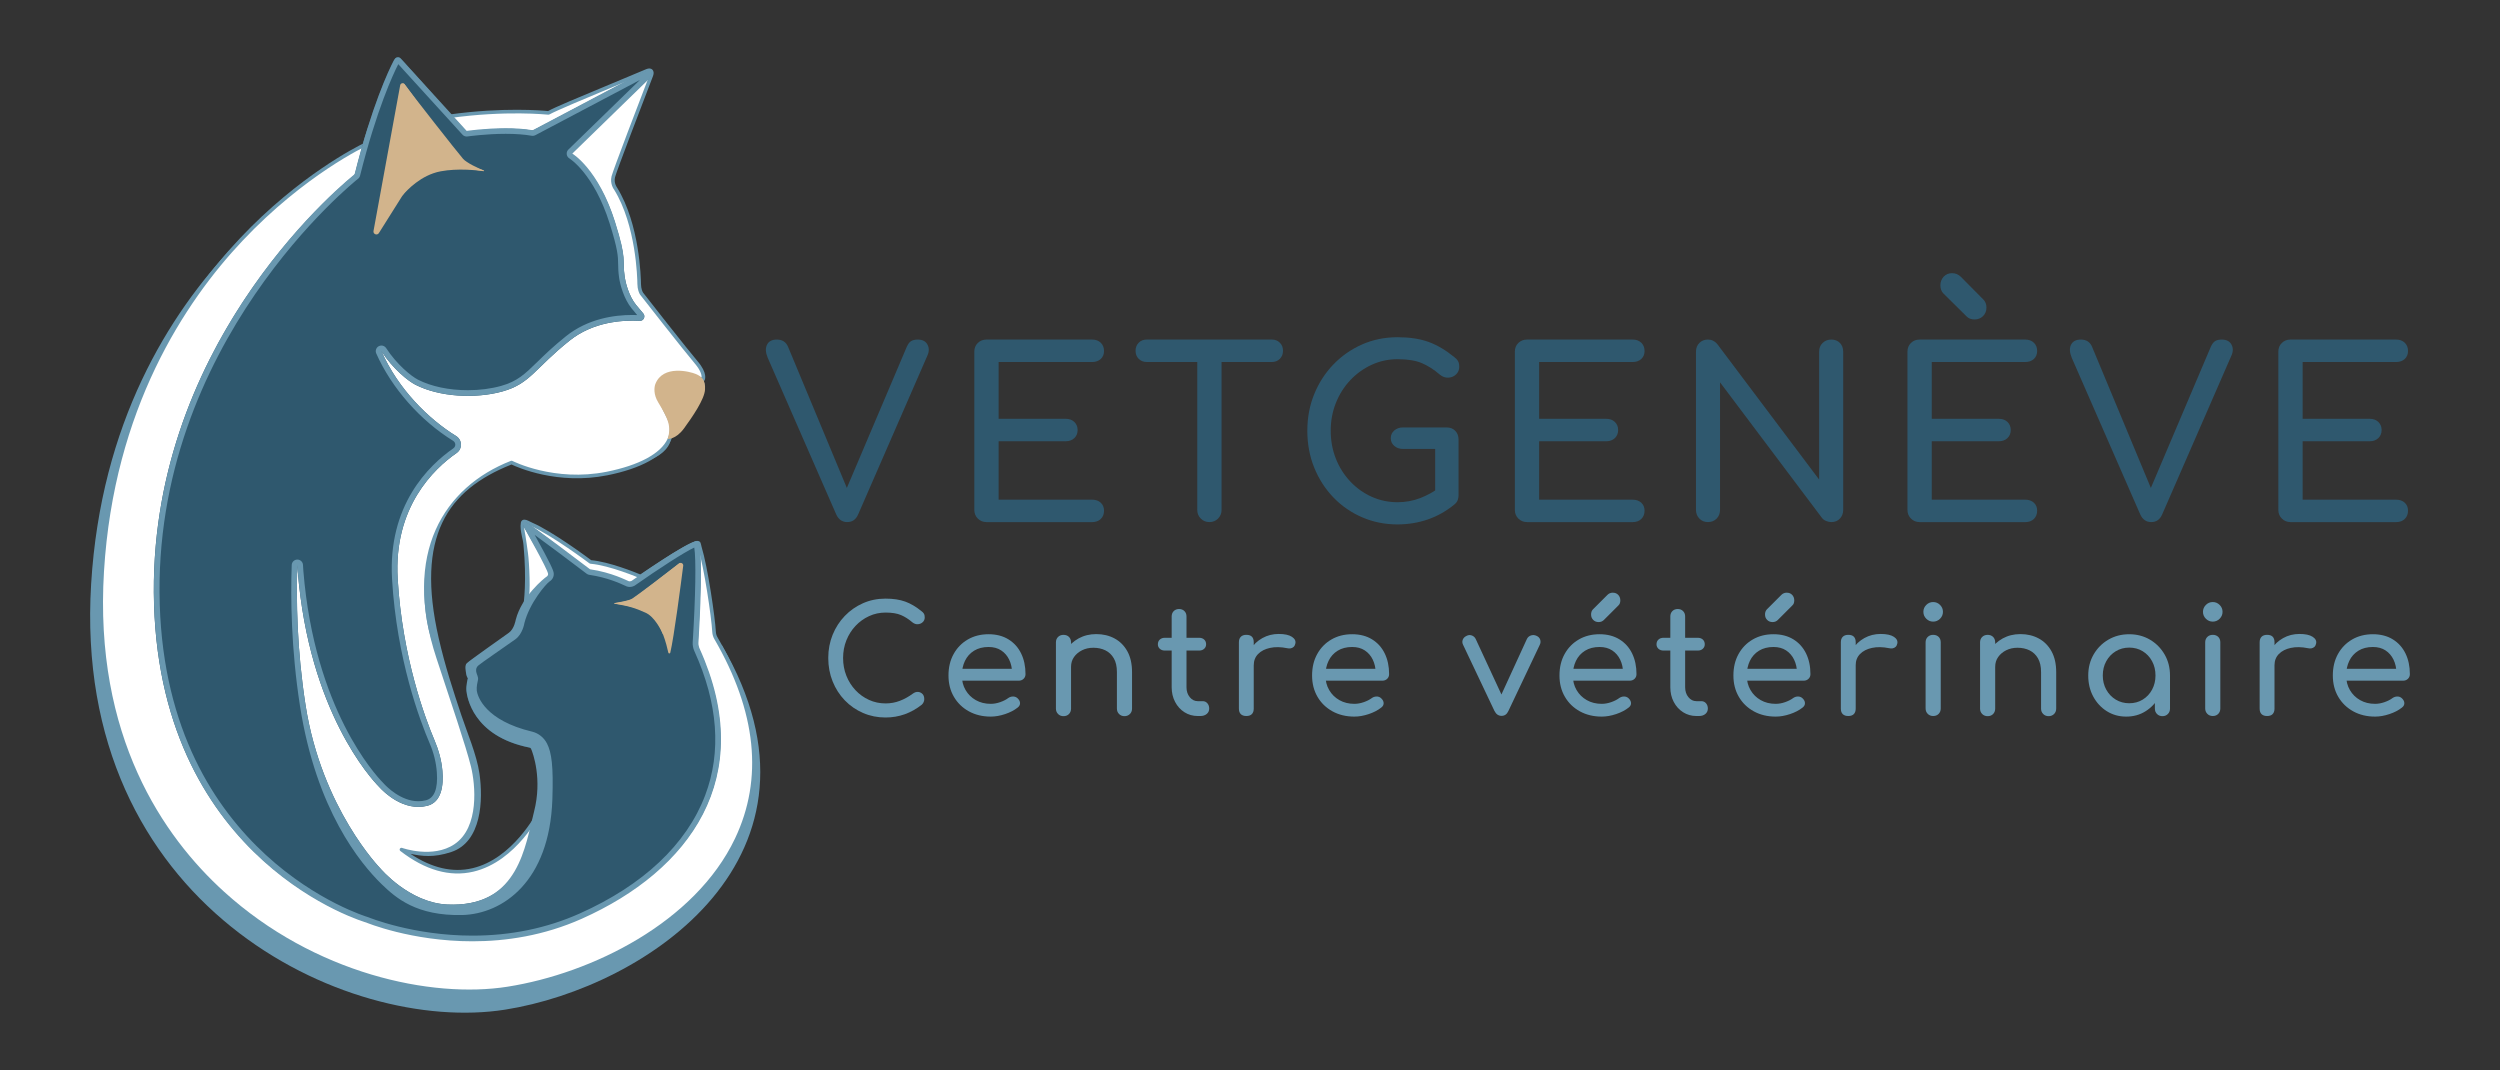 <svg xmlns="http://www.w3.org/2000/svg" xmlns:xlink="http://www.w3.org/1999/xlink" id="Calque_1" x="0px" y="0px" viewBox="0 0 2000 856" style="enable-background:new 0 0 2000 856;" xml:space="preserve"><rect x="0" y="0" width="2000" height="856" fill="#333333" stroke="none"/><style type="text/css">	.st0{fill:#6998B0;}	.st1{fill:#2F586E;}	.st2{fill:#FFFFFF;}	.st3{fill:#D2B48C;}</style><g>	<g>		<path class="st0" d="M708.43,574c-6.41,0-12.41-1.2-17.98-3.62c-5.58-2.41-10.45-5.78-14.6-10.09c-4.16-4.31-7.41-9.36-9.74-15.14   c-2.33-5.78-3.5-12.03-3.5-18.76c0-6.65,1.17-12.84,3.5-18.58c2.33-5.74,5.58-10.77,9.74-15.08c4.15-4.31,9-7.7,14.54-10.15   c5.54-2.45,11.55-3.68,18.04-3.68c6.1,0,11.34,0.79,15.73,2.37c4.39,1.58,8.8,4.2,13.24,7.84c0.63,0.48,1.13,0.97,1.49,1.49   c0.35,0.52,0.59,1.03,0.71,1.54c0.12,0.52,0.18,1.13,0.18,1.84c0,1.51-0.54,2.75-1.6,3.74c-1.07,0.99-2.36,1.55-3.86,1.66   c-1.5,0.12-2.97-0.38-4.39-1.49c-2.93-2.53-5.96-4.47-9.09-5.82c-3.13-1.34-7.26-2.02-12.41-2.02c-4.67,0-9.06,0.95-13.18,2.85   c-4.12,1.9-7.74,4.51-10.87,7.84c-3.12,3.33-5.56,7.19-7.3,11.58c-1.74,4.39-2.61,9.09-2.61,14.07c0,5.07,0.87,9.79,2.61,14.19   c1.74,4.39,4.18,8.25,7.3,11.58c3.13,3.32,6.75,5.91,10.87,7.78c4.11,1.86,8.51,2.79,13.18,2.79c4.04,0,7.86-0.69,11.46-2.08   c3.6-1.38,7.06-3.3,10.39-5.76c1.42-1.03,2.83-1.48,4.21-1.36c1.38,0.12,2.55,0.68,3.5,1.66s1.42,2.36,1.42,4.1   c0,0.79-0.16,1.56-0.47,2.31c-0.32,0.76-0.79,1.45-1.43,2.08c-4.27,3.4-8.84,5.97-13.71,7.72C718.94,573.13,713.82,574,708.43,574   z"></path>		<path class="st0" d="M792.62,573.28c-6.57,0-12.41-1.4-17.51-4.21c-5.11-2.81-9.11-6.69-11.99-11.64   c-2.89-4.94-4.33-10.63-4.33-17.04c0-6.49,1.36-12.21,4.1-17.15c2.73-4.95,6.51-8.83,11.34-11.64c4.83-2.81,10.37-4.22,16.62-4.22   c6.17,0,11.47,1.37,15.91,4.1c4.43,2.73,7.82,6.49,10.15,11.28c2.33,4.79,3.5,10.31,3.5,16.56c0,1.51-0.52,2.75-1.54,3.74   c-1.03,0.99-2.33,1.49-3.92,1.49h-47.85v-9.5h47.49l-4.87,3.32c-0.08-3.96-0.87-7.5-2.37-10.63c-1.5-3.12-3.64-5.6-6.41-7.42   s-6.13-2.73-10.09-2.73c-4.51,0-8.37,0.99-11.58,2.97c-3.2,1.98-5.64,4.69-7.3,8.13c-1.66,3.45-2.49,7.35-2.49,11.69   c0,4.36,0.99,8.24,2.97,11.64c1.98,3.41,4.71,6.1,8.19,8.08c3.48,1.98,7.48,2.97,11.99,2.97c2.45,0,4.96-0.46,7.54-1.36   c2.58-0.91,4.65-1.96,6.24-3.15c1.19-0.87,2.47-1.32,3.86-1.36c1.38-0.04,2.59,0.38,3.62,1.25c1.34,1.19,2.06,2.5,2.14,3.92   c0.08,1.43-0.56,2.66-1.9,3.68c-2.69,2.14-6.04,3.88-10.03,5.22C800.08,572.61,796.25,573.28,792.62,573.28z"></path>		<path class="st0" d="M850.79,572.93c-1.74,0-3.19-0.57-4.33-1.72c-1.15-1.14-1.72-2.59-1.72-4.33v-52.95   c0-1.82,0.57-3.28,1.72-4.39c1.14-1.11,2.59-1.66,4.33-1.66c1.82,0,3.28,0.55,4.39,1.66c1.11,1.11,1.66,2.58,1.66,4.39v52.95   c0,1.74-0.56,3.19-1.66,4.33C854.07,572.36,852.61,572.93,850.79,572.93z M899.59,572.93c-1.74,0-3.19-0.57-4.34-1.72   c-1.15-1.14-1.72-2.59-1.72-4.33v-29.21c0-4.51-0.83-8.19-2.5-11.04c-1.66-2.85-3.9-4.96-6.71-6.35   c-2.81-1.38-6.04-2.08-9.68-2.08c-3.32,0-6.33,0.68-9.02,2.02c-2.69,1.35-4.83,3.15-6.41,5.4c-1.58,2.25-2.37,4.85-2.37,7.78   h-7.48c0-4.99,1.2-9.44,3.62-13.36c2.41-3.92,5.72-7.02,9.91-9.32c4.19-2.3,8.9-3.44,14.13-3.44c5.46,0,10.35,1.17,14.66,3.5   c4.31,2.33,7.72,5.76,10.21,10.27c2.5,4.51,3.74,10.06,3.74,16.63v29.21c0,1.74-0.57,3.19-1.72,4.33   C902.77,572.36,901.33,572.93,899.59,572.93z"></path>		<path class="st0" d="M931.88,520.45c-1.66,0-3.01-0.48-4.04-1.43c-1.03-0.95-1.55-2.14-1.55-3.56c0-1.58,0.52-2.85,1.55-3.8   c1.03-0.95,2.38-1.43,4.04-1.43h27.43c1.66,0,3.01,0.48,4.04,1.43c1.03,0.95,1.54,2.22,1.54,3.8c0,1.42-0.52,2.61-1.54,3.56   c-1.03,0.95-2.38,1.43-4.04,1.43H931.88z M958.24,572.81c-3.96,0-7.52-1.01-10.69-3.03s-5.66-4.77-7.48-8.25   c-1.82-3.48-2.73-7.4-2.73-11.75v-56.63c0-1.74,0.55-3.17,1.66-4.28c1.11-1.11,2.53-1.66,4.27-1.66c1.74,0,3.17,0.56,4.27,1.66   c1.11,1.11,1.66,2.53,1.66,4.28v56.63c0,3.17,0.87,5.82,2.61,7.95c1.74,2.14,3.88,3.21,6.41,3.21h4.04c1.42,0,2.63,0.55,3.62,1.66   c0.99,1.11,1.49,2.54,1.49,4.28s-0.65,3.17-1.96,4.27c-1.3,1.11-2.99,1.66-5.05,1.66H958.24z"></path>		<path class="st0" d="M997.06,572.81c-1.9,0-3.36-0.49-4.39-1.49c-1.03-0.99-1.55-2.47-1.55-4.45V513.8c0-1.9,0.52-3.36,1.55-4.39   c1.03-1.03,2.49-1.54,4.39-1.54c1.98,0,3.46,0.49,4.45,1.48c0.99,0.99,1.48,2.47,1.48,4.45v53.07c0,1.9-0.49,3.36-1.48,4.39   C1000.52,572.3,999.04,572.81,997.06,572.81z M996.94,532.21c0-4.75,1.17-9.01,3.5-12.76c2.33-3.76,5.48-6.75,9.44-8.97   c3.96-2.21,8.31-3.32,13.06-3.32s8.29,0.77,10.63,2.31c2.33,1.55,3.23,3.39,2.67,5.52c-0.24,1.11-0.7,1.96-1.37,2.55   c-0.67,0.59-1.44,0.97-2.31,1.13c-0.87,0.16-1.82,0.12-2.85-0.12c-5.07-1.03-9.62-1.11-13.65-0.24c-4.04,0.87-7.22,2.49-9.56,4.87   c-2.33,2.37-3.5,5.38-3.5,9.02H996.94z"></path>		<path class="st0" d="M1083.5,573.28c-6.57,0-12.41-1.4-17.51-4.21c-5.11-2.81-9.11-6.69-11.99-11.64   c-2.89-4.94-4.33-10.63-4.33-17.04c0-6.49,1.36-12.21,4.1-17.15c2.73-4.95,6.51-8.83,11.34-11.64c4.83-2.81,10.37-4.22,16.62-4.22   c6.17,0,11.47,1.37,15.91,4.1c4.43,2.73,7.82,6.49,10.15,11.28c2.33,4.79,3.5,10.31,3.5,16.56c0,1.51-0.52,2.75-1.54,3.74   c-1.03,0.99-2.33,1.49-3.92,1.49h-47.85v-9.5h47.49l-4.87,3.32c-0.08-3.96-0.87-7.5-2.37-10.63c-1.5-3.12-3.64-5.6-6.41-7.42   c-2.77-1.82-6.13-2.73-10.09-2.73c-4.51,0-8.37,0.99-11.58,2.97c-3.2,1.98-5.64,4.69-7.3,8.13c-1.66,3.45-2.49,7.35-2.49,11.69   c0,4.36,0.99,8.24,2.97,11.64c1.98,3.41,4.71,6.1,8.19,8.08c3.48,1.98,7.48,2.97,11.99,2.97c2.45,0,4.96-0.46,7.54-1.36   c2.58-0.91,4.65-1.96,6.24-3.15c1.19-0.87,2.47-1.32,3.86-1.36c1.38-0.04,2.59,0.38,3.62,1.25c1.34,1.19,2.06,2.5,2.14,3.92   c0.08,1.43-0.56,2.66-1.9,3.68c-2.69,2.14-6.04,3.88-10.03,5.22C1090.96,572.61,1087.14,573.28,1083.5,573.28z"></path>		<path class="st0" d="M1201.27,572.69c-2.46,0-4.36-1.3-5.7-3.92l-25.17-53.07c-0.63-1.35-0.69-2.67-0.18-3.98   c0.51-1.31,1.52-2.32,3.03-3.03c1.34-0.71,2.71-0.83,4.1-0.36c1.38,0.48,2.44,1.38,3.15,2.73l23.51,50.7h-5.7l23.27-50.7   c0.71-1.35,1.8-2.25,3.26-2.73c1.46-0.47,2.95-0.35,4.45,0.36c1.42,0.63,2.37,1.62,2.85,2.97c0.47,1.35,0.39,2.69-0.24,4.04   l-25.17,53.07C1205.54,571.39,1203.72,572.69,1201.27,572.69z"></path>		<path class="st0" d="M1281.41,573.28c-6.57,0-12.41-1.4-17.51-4.21c-5.11-2.81-9.11-6.69-11.99-11.64   c-2.89-4.94-4.33-10.63-4.33-17.04c0-6.49,1.36-12.21,4.1-17.15c2.73-4.95,6.51-8.83,11.34-11.64c4.83-2.81,10.37-4.22,16.62-4.22   c6.17,0,11.47,1.37,15.91,4.1c4.43,2.73,7.82,6.49,10.15,11.28c2.33,4.79,3.5,10.31,3.5,16.56c0,1.51-0.52,2.75-1.54,3.74   c-1.03,0.99-2.33,1.49-3.92,1.49h-47.85v-9.5h47.49l-4.87,3.32c-0.08-3.96-0.87-7.5-2.37-10.63c-1.5-3.12-3.64-5.6-6.41-7.42   c-2.77-1.82-6.13-2.73-10.09-2.73c-4.51,0-8.37,0.99-11.58,2.97c-3.2,1.98-5.64,4.69-7.3,8.13c-1.66,3.45-2.49,7.35-2.49,11.69   c0,4.36,0.99,8.24,2.97,11.64c1.98,3.41,4.71,6.1,8.19,8.08c3.48,1.98,7.48,2.97,11.99,2.97c2.45,0,4.96-0.46,7.54-1.36   c2.58-0.91,4.65-1.96,6.24-3.15c1.19-0.87,2.47-1.32,3.86-1.36c1.38-0.04,2.59,0.38,3.62,1.25c1.34,1.19,2.06,2.5,2.14,3.92   c0.08,1.43-0.56,2.66-1.9,3.68c-2.69,2.14-6.04,3.88-10.03,5.22C1288.87,572.61,1285.05,573.28,1281.41,573.28z M1278.92,497.66   c-1.74,0-3.19-0.57-4.33-1.72c-1.15-1.14-1.72-2.59-1.72-4.33c0-1.66,0.47-3.01,1.42-4.04l11.64-11.64   c1.19-1.19,2.61-1.78,4.28-1.78c1.82,0,3.28,0.59,4.39,1.78c1.11,1.19,1.66,2.65,1.66,4.39c0,0.79-0.12,1.55-0.35,2.26   c-0.24,0.71-0.68,1.35-1.31,1.9l-11.52,11.51C1281.97,497.1,1280.58,497.66,1278.92,497.66z"></path>		<path class="st0" d="M1330.8,520.45c-1.66,0-3.01-0.48-4.04-1.43c-1.03-0.95-1.55-2.14-1.55-3.56c0-1.58,0.52-2.85,1.55-3.8   c1.03-0.95,2.38-1.43,4.04-1.43h27.43c1.66,0,3.01,0.48,4.04,1.43c1.03,0.95,1.54,2.22,1.54,3.8c0,1.42-0.52,2.61-1.54,3.56   c-1.03,0.95-2.38,1.43-4.04,1.43H1330.8z M1357.16,572.81c-3.96,0-7.52-1.01-10.69-3.03s-5.66-4.77-7.48-8.25   c-1.82-3.48-2.73-7.4-2.73-11.75v-56.63c0-1.74,0.55-3.17,1.66-4.28c1.11-1.11,2.53-1.66,4.27-1.66c1.74,0,3.17,0.56,4.27,1.66   c1.11,1.11,1.66,2.53,1.66,4.28v56.63c0,3.17,0.87,5.82,2.61,7.95c1.74,2.14,3.88,3.21,6.41,3.21h4.04c1.42,0,2.63,0.55,3.62,1.66   c0.99,1.11,1.49,2.54,1.49,4.28s-0.65,3.17-1.96,4.27c-1.3,1.11-2.99,1.66-5.04,1.66H1357.16z"></path>		<path class="st0" d="M1420.56,573.28c-6.57,0-12.41-1.4-17.51-4.21c-5.11-2.81-9.11-6.69-11.99-11.64   c-2.89-4.94-4.33-10.63-4.33-17.04c0-6.49,1.36-12.21,4.1-17.15c2.73-4.95,6.51-8.83,11.34-11.64c4.83-2.81,10.37-4.22,16.62-4.22   c6.17,0,11.47,1.37,15.91,4.1c4.43,2.73,7.81,6.49,10.15,11.28c2.34,4.79,3.5,10.31,3.5,16.56c0,1.51-0.52,2.75-1.55,3.74   c-1.03,0.99-2.34,1.49-3.92,1.49h-47.85v-9.5h47.49l-4.86,3.32c-0.08-3.96-0.87-7.5-2.37-10.63c-1.5-3.12-3.64-5.6-6.41-7.42   c-2.77-1.82-6.13-2.73-10.09-2.73c-4.51,0-8.37,0.99-11.58,2.97c-3.2,1.98-5.64,4.69-7.3,8.13c-1.66,3.45-2.49,7.35-2.49,11.69   c0,4.36,0.99,8.24,2.97,11.64c1.98,3.41,4.71,6.1,8.19,8.08c3.48,1.98,7.48,2.97,11.99,2.97c2.45,0,4.96-0.46,7.54-1.36   c2.58-0.91,4.65-1.96,6.24-3.15c1.19-0.87,2.47-1.32,3.86-1.36c1.38-0.04,2.59,0.38,3.62,1.25c1.35,1.19,2.06,2.5,2.14,3.92   c0.07,1.43-0.56,2.66-1.9,3.68c-2.69,2.14-6.04,3.88-10.03,5.22C1428.02,572.61,1424.2,573.28,1420.56,573.28z M1418.07,497.66   c-1.74,0-3.19-0.57-4.33-1.72c-1.15-1.14-1.72-2.59-1.72-4.33c0-1.66,0.47-3.01,1.42-4.04l11.64-11.64   c1.19-1.19,2.61-1.78,4.28-1.78c1.82,0,3.28,0.59,4.39,1.78c1.11,1.19,1.66,2.65,1.66,4.39c0,0.79-0.12,1.55-0.35,2.26   c-0.24,0.71-0.68,1.35-1.31,1.9l-11.52,11.51C1421.12,497.1,1419.73,497.66,1418.07,497.66z"></path>		<path class="st0" d="M1478.62,572.81c-1.9,0-3.37-0.49-4.4-1.49c-1.03-0.99-1.54-2.47-1.54-4.45V513.8c0-1.9,0.51-3.36,1.54-4.39   c1.03-1.03,2.5-1.54,4.4-1.54c1.98,0,3.46,0.49,4.45,1.48c0.99,0.99,1.49,2.47,1.49,4.45v53.07c0,1.9-0.5,3.36-1.49,4.39   C1482.08,572.3,1480.59,572.81,1478.62,572.81z M1478.5,532.21c0-4.75,1.17-9.01,3.5-12.76c2.34-3.76,5.48-6.75,9.44-8.97   c3.96-2.21,8.32-3.32,13.06-3.32c4.75,0,8.29,0.77,10.63,2.31c2.33,1.55,3.22,3.39,2.67,5.52c-0.24,1.11-0.69,1.96-1.37,2.55   c-0.68,0.59-1.44,0.97-2.31,1.13c-0.87,0.16-1.82,0.12-2.85-0.12c-5.07-1.03-9.62-1.11-13.66-0.24c-4.04,0.87-7.22,2.49-9.56,4.87   c-2.33,2.37-3.5,5.38-3.5,9.02H1478.5z"></path>		<path class="st0" d="M1546.53,497.3c-2.14,0-3.98-0.77-5.52-2.32c-1.54-1.54-2.31-3.38-2.31-5.52c0-2.14,0.78-3.98,2.31-5.52   c1.55-1.55,3.39-2.31,5.52-2.31s3.98,0.77,5.52,2.31s2.31,3.38,2.31,5.52c0,2.14-0.77,3.98-2.31,5.52   C1550.5,496.53,1548.66,497.3,1546.53,497.3z M1546.53,572.81c-1.74,0-3.18-0.57-4.33-1.72c-1.15-1.14-1.72-2.59-1.72-4.33v-52.84   c0-1.82,0.57-3.28,1.72-4.39c1.15-1.11,2.59-1.66,4.33-1.66c1.82,0,3.28,0.55,4.4,1.66c1.11,1.11,1.66,2.58,1.66,4.39v52.84   c0,1.74-0.55,3.19-1.66,4.33C1549.81,572.24,1548.35,572.81,1546.53,572.81z"></path>		<path class="st0" d="M1590.1,572.93c-1.75,0-3.19-0.57-4.34-1.72c-1.15-1.14-1.71-2.59-1.71-4.33v-52.95   c0-1.82,0.57-3.28,1.71-4.39c1.15-1.11,2.59-1.66,4.34-1.66c1.82,0,3.28,0.55,4.39,1.66c1.11,1.11,1.66,2.58,1.66,4.39v52.95   c0,1.74-0.56,3.19-1.66,4.33C1593.39,572.36,1591.92,572.93,1590.1,572.93z M1638.9,572.93c-1.74,0-3.19-0.57-4.33-1.72   c-1.15-1.14-1.72-2.59-1.72-4.33v-29.21c0-4.51-0.84-8.19-2.49-11.04c-1.66-2.85-3.9-4.96-6.71-6.35   c-2.81-1.38-6.04-2.08-9.68-2.08c-3.33,0-6.33,0.68-9.03,2.02c-2.69,1.35-4.83,3.15-6.41,5.4c-1.59,2.25-2.37,4.85-2.37,7.78   h-7.48c0-4.99,1.21-9.44,3.62-13.36c2.41-3.92,5.72-7.02,9.91-9.32c4.2-2.3,8.91-3.44,14.13-3.44c5.46,0,10.35,1.17,14.67,3.5   c4.31,2.33,7.72,5.76,10.21,10.27c2.49,4.51,3.74,10.06,3.74,16.63v29.21c0,1.74-0.57,3.19-1.72,4.33   C1642.08,572.36,1640.64,572.93,1638.9,572.93z"></path>		<path class="st0" d="M1700.99,573.28c-5.78,0-10.97-1.44-15.56-4.33c-4.58-2.89-8.21-6.81-10.86-11.75s-3.98-10.55-3.98-16.8   c0-6.25,1.44-11.87,4.33-16.86s6.81-8.92,11.75-11.81c4.95-2.89,10.51-4.34,16.68-4.34s11.71,1.45,16.62,4.34   c4.91,2.89,8.81,6.83,11.69,11.81c2.9,4.99,4.34,10.61,4.34,16.86h-4.64c0,6.26-1.33,11.85-3.98,16.8s-6.27,8.87-10.86,11.75   C1711.95,571.85,1706.77,573.28,1700.99,573.28z M1703.37,562.6c4.04,0,7.63-0.97,10.8-2.91c3.17-1.94,5.66-4.59,7.48-7.95   c1.82-3.36,2.74-7.14,2.74-11.34c0-4.27-0.91-8.09-2.74-11.45c-1.82-3.36-4.31-6.02-7.48-7.96c-3.17-1.94-6.76-2.91-10.8-2.91   c-3.96,0-7.54,0.97-10.75,2.91c-3.2,1.94-5.74,4.59-7.6,7.96c-1.86,3.36-2.79,7.18-2.79,11.45c0,4.2,0.93,7.98,2.79,11.34   c1.86,3.36,4.4,6.02,7.6,7.95C1695.83,561.63,1699.41,562.6,1703.37,562.6z M1729.96,572.93c-1.75,0-3.19-0.57-4.34-1.72   c-1.15-1.14-1.72-2.59-1.72-4.33v-18.17l2.26-12.59l9.85,4.27v26.48c0,1.74-0.57,3.19-1.72,4.33   C1733.15,572.36,1731.7,572.93,1729.96,572.93z"></path>		<path class="st0" d="M1770.21,497.3c-2.14,0-3.98-0.77-5.52-2.32c-1.54-1.54-2.31-3.38-2.31-5.52c0-2.14,0.78-3.98,2.31-5.52   c1.55-1.55,3.39-2.31,5.52-2.31s3.98,0.77,5.52,2.31c1.55,1.55,2.31,3.38,2.31,5.52c0,2.14-0.77,3.98-2.31,5.52   C1774.18,496.53,1772.34,497.3,1770.21,497.3z M1770.21,572.81c-1.74,0-3.18-0.57-4.33-1.72c-1.15-1.14-1.72-2.59-1.72-4.33   v-52.84c0-1.82,0.57-3.28,1.72-4.39c1.15-1.11,2.59-1.66,4.33-1.66c1.82,0,3.28,0.55,4.4,1.66c1.11,1.11,1.65,2.58,1.65,4.39   v52.84c0,1.74-0.55,3.19-1.65,4.33C1773.49,572.24,1772.03,572.81,1770.21,572.81z"></path>		<path class="st0" d="M1813.66,572.81c-1.9,0-3.37-0.49-4.4-1.49c-1.03-0.99-1.54-2.47-1.54-4.45V513.8c0-1.9,0.51-3.36,1.54-4.39   c1.03-1.03,2.5-1.54,4.4-1.54c1.98,0,3.46,0.49,4.45,1.48c0.99,0.99,1.49,2.47,1.49,4.45v53.07c0,1.9-0.5,3.36-1.49,4.39   C1817.13,572.3,1815.64,572.81,1813.66,572.81z M1813.55,532.21c0-4.75,1.17-9.01,3.5-12.76c2.34-3.76,5.48-6.75,9.44-8.97   c3.96-2.21,8.32-3.32,13.06-3.32c4.75,0,8.29,0.77,10.63,2.31c2.33,1.55,3.22,3.39,2.67,5.52c-0.24,1.11-0.69,1.96-1.37,2.55   c-0.68,0.59-1.44,0.97-2.31,1.13c-0.87,0.16-1.82,0.12-2.85-0.12c-5.07-1.03-9.62-1.11-13.66-0.24c-4.04,0.87-7.22,2.49-9.56,4.87   c-2.33,2.37-3.5,5.38-3.5,9.02H1813.55z"></path>		<path class="st0" d="M1900.09,573.28c-6.57,0-12.4-1.4-17.51-4.21c-5.1-2.81-9.1-6.69-11.99-11.64   c-2.89-4.94-4.33-10.63-4.33-17.04c0-6.49,1.37-12.21,4.1-17.15s6.51-8.83,11.34-11.64c4.82-2.81,10.37-4.22,16.62-4.22   c6.18,0,11.48,1.37,15.92,4.1c4.43,2.73,7.81,6.49,10.15,11.28c2.33,4.79,3.5,10.31,3.5,16.56c0,1.51-0.52,2.75-1.55,3.74   c-1.03,0.99-2.34,1.49-3.92,1.49h-47.85v-9.5h47.49l-4.87,3.32c-0.08-3.96-0.87-7.5-2.37-10.63c-1.5-3.12-3.64-5.6-6.41-7.42   c-2.78-1.82-6.14-2.73-10.1-2.73c-4.51,0-8.37,0.99-11.58,2.97c-3.2,1.98-5.64,4.69-7.3,8.13c-1.66,3.45-2.5,7.35-2.5,11.69   c0,4.36,0.99,8.24,2.97,11.64c1.98,3.41,4.71,6.1,8.19,8.08c3.49,1.98,7.48,2.97,11.99,2.97c2.46,0,4.96-0.46,7.54-1.36   c2.58-0.91,4.65-1.96,6.23-3.15c1.19-0.87,2.47-1.32,3.86-1.36c1.38-0.04,2.59,0.38,3.62,1.25c1.35,1.19,2.06,2.5,2.14,3.92   c0.08,1.43-0.55,2.66-1.9,3.68c-2.69,2.14-6.03,3.88-10.03,5.22C1907.56,572.61,1903.73,573.28,1900.09,573.28z"></path>	</g>	<g>		<path class="st1" d="M677.75,417.66c-3.99,0-6.92-2.06-8.79-6.17l-54.78-125.26c-1.75-4.24-1.94-7.73-0.56-10.47   c1.37-2.74,3.99-4.11,7.85-4.11c4.36,0,7.35,1.94,8.98,5.8l48.05,115.35h-2.06l48.98-115.35c1-2.24,2.15-3.77,3.46-4.58   c1.31-0.81,3.08-1.21,5.33-1.21c3.74,0,6.33,1.34,7.76,4.02c1.43,2.68,1.4,5.64-0.09,8.88l-55.34,126.94   c-0.87,2-2.03,3.52-3.46,4.58C681.64,417.13,679.87,417.66,677.75,417.66z"></path>		<path class="st1" d="M789.17,417.66c-2.74,0-5.05-0.93-6.92-2.81c-1.87-1.87-2.8-4.17-2.8-6.92V281.37c0-2.87,0.93-5.2,2.8-7.01   c1.87-1.81,4.17-2.71,6.92-2.71h84.51c2.87,0,5.17,0.84,6.92,2.53c1.74,1.68,2.62,3.9,2.62,6.64c0,2.62-0.87,4.74-2.62,6.36   c-1.75,1.62-4.05,2.43-6.92,2.43H798.9v45.43h53.66c2.86,0,5.17,0.84,6.92,2.53c1.74,1.68,2.62,3.83,2.62,6.45   c0,2.62-0.87,4.77-2.62,6.45c-1.75,1.68-4.05,2.53-6.92,2.53H798.9v46.74h74.79c2.87,0,5.17,0.81,6.92,2.43   c1.74,1.62,2.62,3.74,2.62,6.36c0,2.74-0.87,4.95-2.62,6.64c-1.75,1.68-4.05,2.52-6.92,2.52H789.17z"></path>		<path class="st1" d="M917.42,289.6c-2.62,0-4.77-0.84-6.45-2.53c-1.68-1.68-2.52-3.83-2.52-6.45c0-2.62,0.84-4.77,2.52-6.45   c1.68-1.69,3.83-2.53,6.45-2.53h100.02c2.62,0,4.77,0.84,6.45,2.53c1.68,1.68,2.52,3.83,2.52,6.45c0,2.62-0.84,4.77-2.52,6.45   c-1.69,1.68-3.83,2.53-6.45,2.53H917.42z M967.53,417.66c-2.74,0-5.05-0.93-6.92-2.81c-1.87-1.87-2.8-4.17-2.8-6.92V271.65h19.44   v136.29c0,2.74-0.94,5.05-2.81,6.92C972.58,416.73,970.27,417.66,967.53,417.66z"></path>		<path class="st1" d="M1118.03,419.53c-10.1,0-19.54-1.9-28.32-5.7c-8.79-3.8-16.45-9.09-23-15.89   c-6.54-6.79-11.65-14.74-15.33-23.84c-3.68-9.1-5.52-18.94-5.52-29.54c0-10.47,1.84-20.22,5.52-29.26   c3.68-9.03,8.79-16.95,15.33-23.74c6.55-6.79,14.18-12.12,22.9-15.98c8.72-3.86,18.2-5.8,28.42-5.8c9.6,0,17.85,1.25,24.77,3.74   c6.92,2.5,13.86,6.61,20.85,12.34c0.99,0.75,1.77,1.53,2.34,2.34c0.56,0.81,0.93,1.62,1.12,2.43c0.19,0.81,0.28,1.77,0.28,2.9   c0,2.37-0.84,4.36-2.52,5.98c-1.68,1.62-3.74,2.5-6.17,2.62c-2.43,0.13-4.71-0.68-6.82-2.43c-4.61-3.99-9.38-7.04-14.3-9.16   c-4.92-2.12-11.44-3.18-19.54-3.18c-7.36,0-14.27,1.49-20.75,4.49c-6.48,2.99-12.18,7.1-17.11,12.34   c-4.92,5.23-8.76,11.31-11.5,18.23c-2.74,6.92-4.11,14.3-4.11,22.15c0,7.98,1.37,15.42,4.11,22.34c2.74,6.92,6.57,13,11.5,18.23   c4.92,5.23,10.62,9.32,17.11,12.24c6.48,2.93,13.4,4.39,20.75,4.39c6.36,0,12.37-1.09,18.04-3.27c5.67-2.18,11.13-5.2,16.36-9.06   c2.24-1.62,4.45-2.34,6.64-2.15c2.18,0.19,4.02,1.06,5.52,2.62c1.49,1.56,2.24,3.71,2.24,6.45c0,1.25-0.22,2.46-0.65,3.65   c-0.44,1.18-1.21,2.28-2.34,3.27c-6.61,5.49-13.77,9.57-21.5,12.25C1134.61,418.19,1126.51,419.53,1118.03,419.53z    M1166.83,396.35l-18.69-3.74v-33.46h-25.8c-2.74,0-5.05-0.81-6.92-2.43c-1.87-1.62-2.81-3.67-2.81-6.17   c0-2.49,0.93-4.55,2.81-6.17c1.87-1.62,4.17-2.43,6.92-2.43h34.96c2.86,0,5.17,0.9,6.92,2.71c1.74,1.81,2.62,4.14,2.62,7.01   V396.35z"></path>		<path class="st1" d="M1221.6,417.66c-2.74,0-5.05-0.93-6.92-2.81c-1.87-1.87-2.8-4.17-2.8-6.92V281.37c0-2.87,0.93-5.2,2.8-7.01   s4.17-2.71,6.92-2.71h84.51c2.87,0,5.17,0.84,6.92,2.53c1.74,1.68,2.62,3.9,2.62,6.64c0,2.62-0.88,4.74-2.62,6.36   c-1.75,1.62-4.05,2.43-6.92,2.43h-74.79v45.43h53.66c2.86,0,5.17,0.84,6.92,2.53c1.74,1.68,2.62,3.83,2.62,6.45   c0,2.62-0.87,4.77-2.62,6.45c-1.75,1.68-4.05,2.53-6.92,2.53h-53.66v46.74h74.79c2.87,0,5.17,0.81,6.92,2.43   c1.74,1.62,2.62,3.74,2.62,6.36c0,2.74-0.88,4.95-2.62,6.64c-1.75,1.68-4.05,2.52-6.92,2.52H1221.6z"></path>		<path class="st1" d="M1366.31,417.66c-2.74,0-5.02-0.93-6.82-2.81c-1.81-1.87-2.71-4.17-2.71-6.92V281.37   c0-2.87,0.9-5.2,2.71-7.01c1.8-1.81,4.08-2.71,6.82-2.71c2.99,0,5.48,1.19,7.47,3.55l81.52,108.44V281.37   c0-2.87,0.93-5.2,2.8-7.01c1.88-1.81,4.18-2.71,6.92-2.71c2.87,0,5.17,0.9,6.92,2.71c1.74,1.81,2.62,4.14,2.62,7.01v126.57   c0,2.74-0.87,5.05-2.62,6.92c-1.75,1.87-4.05,2.81-6.92,2.81c-1.25,0-2.59-0.28-4.02-0.84c-1.43-0.56-2.59-1.4-3.46-2.53   l-81.51-108.43v102.08c0,2.74-0.91,5.05-2.71,6.92C1371.51,416.73,1369.17,417.66,1366.31,417.66z"></path>		<path class="st1" d="M1535.69,417.66c-2.74,0-5.05-0.93-6.92-2.81c-1.87-1.87-2.8-4.17-2.8-6.92V281.37c0-2.87,0.93-5.2,2.8-7.01   s4.18-2.71,6.92-2.71h84.5c2.86,0,5.17,0.84,6.91,2.53c1.75,1.68,2.62,3.9,2.62,6.64c0,2.62-0.87,4.74-2.62,6.36   c-1.74,1.62-4.05,2.43-6.91,2.43h-74.78v45.43h53.66c2.86,0,5.17,0.84,6.91,2.53c1.75,1.68,2.62,3.83,2.62,6.45   c0,2.62-0.87,4.77-2.62,6.45c-1.74,1.68-4.05,2.53-6.91,2.53h-53.66v46.74h74.78c2.86,0,5.17,0.81,6.91,2.43   c1.75,1.62,2.62,3.74,2.62,6.36c0,2.74-0.87,4.95-2.62,6.64c-1.74,1.68-4.05,2.52-6.91,2.52H1535.69z M1579.63,255.57   c-2.74,0-4.92-0.87-6.55-2.62l-18.32-18.14c-1.62-1.62-2.44-3.8-2.44-6.54c0-2.74,0.87-5.05,2.62-6.92   c1.74-1.87,3.98-2.81,6.73-2.81c2.62,0,4.92,0.93,6.92,2.81l18.14,18.32c1.61,1.62,2.43,3.74,2.43,6.36c0,2.74-0.9,5.02-2.71,6.83   C1584.64,254.66,1582.37,255.57,1579.63,255.57z"></path>		<path class="st1" d="M1720.97,417.66c-3.99,0-6.92-2.06-8.79-6.17l-54.78-125.26c-1.74-4.24-1.93-7.73-0.56-10.47   c1.38-2.74,3.99-4.11,7.85-4.11c4.36,0,7.35,1.94,8.97,5.8l48.05,115.35h-2.06l48.99-115.35c0.99-2.24,2.15-3.77,3.46-4.58   c1.31-0.81,3.09-1.21,5.33-1.21c3.74,0,6.32,1.34,7.76,4.02c1.43,2.68,1.4,5.64-0.09,8.88l-55.34,126.94   c-0.87,2-2.03,3.52-3.45,4.58C1724.86,417.13,1723.08,417.66,1720.97,417.66z"></path>		<path class="st1" d="M1832.39,417.66c-2.74,0-5.05-0.93-6.92-2.81c-1.87-1.87-2.8-4.17-2.8-6.92V281.37c0-2.87,0.93-5.2,2.8-7.01   c1.87-1.81,4.18-2.71,6.92-2.71h84.5c2.86,0,5.17,0.84,6.91,2.53c1.75,1.68,2.62,3.9,2.62,6.64c0,2.62-0.87,4.74-2.62,6.36   c-1.74,1.62-4.05,2.43-6.91,2.43h-74.78v45.43h53.66c2.86,0,5.17,0.84,6.91,2.53c1.75,1.68,2.62,3.83,2.62,6.45   c0,2.62-0.87,4.77-2.62,6.45c-1.74,1.68-4.05,2.53-6.91,2.53h-53.66v46.74h74.78c2.86,0,5.17,0.81,6.91,2.43   c1.75,1.62,2.62,3.74,2.62,6.36c0,2.74-0.87,4.95-2.62,6.64c-1.74,1.68-4.05,2.52-6.91,2.52H1832.39z"></path>	</g>	<g>		<path class="st0" d="M313.59,53.83c-6.16,17.08-20.46,46.76-24.03,65.26c0,0-200.87,90.67-216.64,347.91   s203.99,360.78,331.1,340.73c113.42-17.89,271.22-123.3,173.73-291.19c-0.91-1.57-5.27,1.93-5.37,0.12   c-0.65-11.79-6.52-52.45-11.61-69.05c-0.84-2.74-0.19-4.31-2.89-3.36c-6.09,2.13-17.19,7.91-45.53,27.2   c0,0-24.83-10.63-40.79-11.89c0,0-30.93-23.22-48.17-30.69c-2.57-1.12-0.73-4.75-1.21-1.62c-0.78,4.99,0.74,9.41,2.2,19.48   c1.56,10.79,10.66,27.77,9.97,30.67c-0.69,2.9-12.1,16.88-15.68,35.63c0,0-29.33,22.66-32.11,25.09s-0.08,4.55,0.5,8.03   c0.58,3.48,52.17,59.4,52.17,59.4l-8.82,56.69c0,0-42.32,86.79-113.21,32.14c0,0-16.43-10.82,2.11-23.29   c18.54-12.47,71.12-17.83,60.77-52.92c-10.35-35.09-24.5-65.24-27.92-83.81c-3.42-18.57-36.8-149.42,50.01-183.38   c0,0,22.45,10.43,73.32,19.26c44.03,7.64,69.45-11.15,59.28-29.86c-10.17-18.71-10.34-30.51,0.27-32.39   c10.61-1.89,28.3,2.61,28.3,2.61s2.44-4.58-5.59-13.97c-8.03-9.39-43.99-55.25-44.59-56.11s-1.87-3.73-1.92-7.83   c-0.05-4.1-0.93-48.19-19.19-77.77c0,0-3.31-4.16-1.94-9.79c1.09-4.48,22.4-60.32,30.99-82.56c1.34-3.46-0.28-5.31-3.69-3.85   c-21.39,9.15-75.28,30.89-80.18,34.31c0,0-33.75-3.87-81.36,2.83c0,0-22.02-29.29-38.55-44.03   C314.09,48.9,315.07,49.74,313.59,53.83z"></path>		<g>			<g>				<path class="st2" d="M374.08,531.5c0.57,3.41,66.67,61.11,66.67,61.11l-8.64,55.56c0,0-41.48,85.06-110.94,31.5     c0,0,25.04,9.11,43.21-3.12c18.17-12.22,24.14-35.79,14-70.18c-10.14-34.39-19.84-66.91-28.48-83.27     c-15.26-28.9-25.72-119.81,59.36-153.09c0,0,33.45,17.39,76.4,8.8s58.7-27.72,48.74-46.05s-10.13-29.9,0.26-31.75     s27.74,2.55,27.74,2.55s2.39-4.49-5.47-13.69c-7.87-9.21-43.11-54.15-43.7-54.99s-1.83-3.66-1.88-7.67     c-0.04-4.01-0.92-47.23-18.81-76.22c0,0-3.25-4.07-1.91-9.6c1.07-4.39,21.95-59.12,30.37-80.91c1.31-3.4-0.27-5.2-3.62-3.77     c-20.96,8.97-73.78,30.27-78.58,33.62c0,0-33.08-3.8-79.74,2.77c0,0-21.58-28.7-37.78-43.15c-3.18-2.84-2.22-2.01-3.67,1.99     c-6.04,16.74-21.41,45.28-24.91,63.42c0,0-195.5,89.4-210.95,341.49s199.91,353.57,324.48,333.92     c111.16-17.53,262.04-115.69,166.5-280.22c-0.89-1.54-1.4-3.26-1.5-5.04c-0.64-11.55-6.39-51.4-11.38-67.67     c-0.82-2.68-0.18-4.22-2.83-3.3c-5.97,2.09-16.84,7.75-44.62,26.66c0,0-24.34-10.41-39.98-11.65c0,0-30.31-22.76-47.2-30.08     c-2.52-1.09-6.67-4.04-7.15-0.97c-0.76,4.89,0.83,8.58,2.26,18.44c1.53,10.57,2.77,23.06,2.09,25.9     c-0.68,2.84-1.71,18.32-5.22,36.69"></path>				<path class="st0" d="M425.62,506.6c2.7-13.47-7.2-21.02-7.07-21.56c0.54-2.29,2.89-20.9,0.25-48.97     c-0.32-3.37-0.87-4.9-1.3-7.11c-0.83-4.34-1.38-7.21-0.84-10.68c0.21-1.35,0.93-1.98,1.5-2.26c1.7-0.87,3.93,0.27,6.08,1.37     c0.56,0.29,1.09,0.56,1.57,0.77c16.1,6.98,43.65,27.37,47.17,30c14.35,1.27,35.08,9.67,39.28,11.42     c29.23-19.86,39.01-24.77,44.29-26.62c0.93-0.32,2.01-0.35,2.94,0.19c0.99,0.57,1.11,1.61,1.38,2.65     c0.12,0.46,0.19,1.01,0.38,1.62c4.93,16.1,10.77,56,11.44,68.02c0.08,1.55,0.54,3.07,1.3,4.39     c34.21,58.91,39.8,113.48,16.62,162.2c-32.38,68.05-115.81,109.39-184.13,120.17c-9.58,1.51-19.99,2.3-30.98,2.3     c-59.46,0.01-136.57-23.02-198.36-79.19c-48.67-44.25-104.98-125.01-96.79-258.54c8.01-130.65,65.14-216.86,111.66-266.17     c47.22-50.06,93.39-73.29,99.46-76.21c2.42-11.71,9.48-27.48,15.72-41.42c3.58-7.99,6.95-15.53,9.1-21.5l0,0     c0.32-0.88,0.51-1.6,0.66-2.15c0.31-1.12,0.57-2.09,1.61-2.4c1.13-0.35,2.01,0.17,3.64,1.92c13.68,14.74,34.13,38.3,37.51,42.74     c42.76-5.95,74.39-3.16,78.76-2.72c4.39-2.62,24.42-11,51.92-22.41c10.29-4.27,19.91-8.26,26.43-11.05     c2.89-1.23,4.41-0.34,5.06,0.3c0.68,0.66,1.65,2.23,0.47,5.3c-8.49,21.98-29.27,76.43-30.31,80.73     c-1.15,4.74,1.52,8.22,1.64,8.37c18.08,29.27,19.06,72.28,19.12,77.09c0.04,3.75,1.22,6.28,1.63,6.88     c1.17,1.62,35.98,45.95,43.61,54.87c8.27,9.67,5.94,14.75,5.64,15.3c-0.31,0.58-0.99,0.86-1.62,0.71     c-0.17-0.04-17.13-4.28-27.13-2.53c-2.84,0.5-4.7,1.77-5.71,3.86c-2.29,4.76,0.01,13.92,6.46,25.79     c3.69,6.79,4.04,13.82,1,20.32c-5.89,12.58-23.9,22.46-50.72,27.83c-39.82,7.99-72-6.36-76.74-8.63     c-51.48,20.45-76.82,57.51-58.25,138.92c5.16,22.62,11.63,42.07,18.06,61.47c4.45,13.41,12.41,31.94,14.55,46.92     c3,20.96,1.88,54.63-22.58,62.72c-14.26,4.72-23.57,3.3-32.61,1.47c17.03,11.36,33.69,15.23,49.62,11.48     c32.17-7.53,51.26-43.89,52.75-46.83l8.49-54.55c-24.9-21.74-65.98-58.05-66.55-61.43 M375.5,531.27     c1.67,3.23,40.51,37.84,66.19,60.26c0.38,0.33,0.55,0.82,0.48,1.3l-8.64,55.56c-0.02,0.15-0.07,0.28-0.13,0.41     c-0.8,1.65-20.07,40.42-54.76,48.55c-18.77,4.38-38.41-1.17-58.35-16.54c-0.56-0.43-0.72-1.21-0.38-1.83     c0.34-0.62,1.1-0.89,1.74-0.66c0.25,0.1,24.59,8.69,41.92-2.96c20.11-13.52,16.74-47.78,13.2-62.12     c-3.99-16.16-16.11-51.75-27.65-86.81c-27.67-84.04,6.18-136.85,59.61-157.75c0.38-0.16,0.82-0.13,1.18,0.06     c0.33,0.16,33.56,17.05,75.46,8.66c25.9-5.18,43.19-14.5,48.68-26.23c2.68-5.72,2.37-11.69-0.92-17.73     c-7.11-13.07-9.3-22.63-6.52-28.41c1.41-2.94,4.04-4.77,7.79-5.44c8.92-1.56,22.45,1.21,26.9,2.23     c0.05-1.67-0.59-5.31-5.47-11.02c-8.24-9.65-43.64-54.9-43.78-55.1c-0.72-1.04-2.09-4.15-2.14-8.47     c-0.05-4.73-1.03-47-18.6-75.48c-0.05-0.04-3.57-4.55-2.08-10.69c1.14-4.69,23.01-61.9,30.42-81.09c0.5-1.28,0.4-2.03,0.22-2.21     c-0.15-0.15-0.81-0.2-1.93,0.27c-6.54,2.8-16.16,6.79-26.47,11.07c-21.69,9-46.5,19.47-51.85,22.41     c-0.31,0.17-0.55,0.23-0.99,0.25c-0.61,0.02-33.44-3.69-79.37,2.77c-0.5,0.12-1.03-0.13-1.35-0.55     c-0.21-0.29-21.68-28.76-37.58-42.95c-0.26-0.22-0.5-0.44-0.72-0.64c-0.16,0.56-0.35,1.24-0.64,2.05l0,0     c-2.19,6.07-5.59,13.66-9.19,21.7c-6.31,14.09-13.45,30.05-15.67,41.51c-0.08,0.45-0.39,0.84-0.81,1.03     c-0.48,0.22-49.28,22.9-99.32,75.98C147.84,241.6,91.15,327.2,83.2,456.94c-8.12,132.39,47.64,212.41,95.85,256.24     c72.52,65.93,166.29,85.78,226.97,76.18c67.57-10.66,150.06-51.46,181.99-118.56c22.74-47.82,17.2-101.48-16.51-159.52     c-0.99-1.71-1.58-3.67-1.69-5.67c-0.66-11.91-6.43-51.41-11.32-67.34c-0.22-0.72-0.35-1.37-0.45-1.92     c-0.03-0.19-0.07-0.4-0.11-0.57c-0.11,0.03-0.25,0.07-0.42,0.13c-5.15,1.8-14.83,6.44-44.28,26.49     c-0.4,0.27-0.91,0.33-1.37,0.13c-0.24-0.1-24.3-10.34-39.52-11.54c-0.27-0.02-0.53-0.12-0.75-0.28     c-0.3-0.23-30.37-22.74-46.91-29.91c-0.53-0.23-1.12-0.53-1.74-0.85c-0.95-0.49-3.03-1.59-3.49-1.36     c-0.4,3.11,0.09,5.64,0.89,9.84c0.43,2.24,1.53,10.56,2.02,13.96c1.09,7.55,2.25,33.49,0.34,36.62     c-4.09,6.67,8.16,15.48,5.64,28.63c-0.06,0.32-0.22,0.61-0.47,0.82 M292.71,115.36h0.03H292.71z"></path>			</g>			<path class="st1" d="M553.01,437.05c0,0-15.47,86.32-15.86,88.96c-0.4,2.65-11.3,10.34-12.7,11.96    c-1.39,1.62-0.31,4.47-6.58,20.94c-6.27,16.47-24.39,21.85-44.1,22.2s-33.25-29.67-35.24-34.94    c-1.99-5.27-11.88-13.87-15.8-19.06c-3.92-5.19-8.5-13.21-4.93-30.93c3.57-17.72,25.66-33.95,25.66-33.95l-24.76-44.27    l53.53,39.63c13.63,0.94,29.14,8.64,29.14,8.64s2.65,1.89,5.07,0.99c1.87-0.7,28.8-18.42,40.83-26.37    C550.77,438.53,553.01,437.05,553.01,437.05"></path>			<g>				<path class="st1" d="M559.51,519.79c-0.88-1.96-1.34-4.09-1.2-6.23c0.94-15.22,4.61-78.86-0.78-79.9     c-5.73-1.11-51.4,31.53-51.4,31.53s-1.86,1.25-3.01,0.85c-1.13-0.39-13.08-6.94-29.92-9.5c-0.52-0.08-1.65-0.53-2.07-0.85     c-5.59-4.24-48.63-37.49-50.61-37.73c-2.12-0.25-2.68,0.97-1.45,3.31c1.23,2.33,19.97,33.98,20.26,37.53     c0,0,0.15,2.05-1.41,3.01c-1.56,0.96-19.25,15.23-24.08,34.15c0,0-1.92,7.98-6.3,11.1c-4.39,3.12-29.96,20.27-31.85,22.17     c-1.9,1.9-3.13,7.38-2.84,9.32s0.84,3.27,1.43,4.06c0,0-1.59,5.99-1.13,10.19c0.45,4.16,4.66,35.87,49.87,45.16     c0.98,0.2,1.83,0.79,2.27,1.69c2.58,5.22,10.81,24.63,4.55,49.25c-7.34,28.91-15.59,77.23-71.89,74.73     c-30.71-1.37-53.73-28.94-53.73-28.94s-46.86-47.83-59.77-130.54c-6.97-44.68-7.53-84.63-6.56-111.95     c0.11,1.61,0.18,3.23,0.31,4.83c9.07,112.42,59.07,166.3,64.62,171.96c0.33,0.34,0.66,0.69,0.98,1.04     c2.93,3.2,18.93,19.4,37.97,14.63c11.6-2.91,13.13-16.4,12.16-27.96c-0.72-8.54-3.1-16.84-6.44-24.73     c-7.44-17.56-25.65-66.22-29.33-128.94c-3.36-57.32,28.96-88.02,47.11-100.61c4.79-3.33,4.63-10.49-0.34-13.55     c-22.16-13.65-46.37-37.59-59.78-67.89c9.41,14.47,21.64,23.95,27.09,26.76c19.06,9.82,47.92,11.54,69.95,5.36     c22.03-6.18,25.65-18.34,53.49-40.59c19.31-15.43,43.19-16.56,56.01-15.8c3.18,0.19,5-3.55,2.91-5.95     c-1.83-2.1-3.86-4.48-5.81-6.89c-5.7-7.02-8.39-17.91-8.98-22.01c-2.17-15.12,1.96-12.93-8.05-44.56     c-10.26-32.43-25.98-47.39-32.21-52.45c-1.54-1.25-3.47-2.17-2.05-3.55c11.87-11.54,60.92-57.81,61.71-58.63     c0.5-0.52,1.08-1.54,1.4-2.25c1.87-4.11-1.49-3.49-3.98-3.01c-1.43,0.27-2.15,0.6-3.44,1.27l-85.94,45.32     c-0.61,0.32-1.58,0.47-2.27,0.35c-19.02-3.12-44.43,0.02-50.93,0.85c-1.06,0.14-1.72-0.77-2.44-1.56l-50.91-56.68     c-1.3-1.48-3.16-1.48-4.47-0.32l0-0.02c0,0-0.02,0.03-0.02,0.03c-0.45,0.41-1.37,2.12-1.37,2.12     c-3.84,7.43-17.09,35.71-30.68,89.68c-0.17,0.68-0.59,1.54-1.13,1.98c-12.77,10.33-166.12,138.26-159.8,343.33     c6.4,207.4,170.42,253.82,170.42,253.82s84.82,35.26,171.72-3.51C551.45,695.65,605.69,622.64,559.51,519.79z"></path>				<path class="st0" d="M318.62,51.33L370,107.75c0.86,0.95,2.08,1.47,3.34,1.47c0.22,0,0.43-0.02,0.65-0.05     c0.14-0.02,14.65-2.11,30.56-2.11c8.01,0,15.02,0.52,20.82,1.55c0.26,0.05,0.53,0.07,0.79,0.07c0.73,0,1.46-0.18,2.11-0.52     l83.63-44.17c-11.15,10.87-40.35,39.28-57.19,55.65c-1,0.98-1.49,2.37-1.33,3.76c0.16,1.39,0.97,2.64,2.17,3.36     c0.19,0.12,19.56,12.12,32.11,51.81c6.69,21.16,6.77,26.5,6.86,32.68c0.04,2.91,0.09,6.22,0.81,11.21     c0.72,5.03,3.73,16.56,9.94,24.22c1.5,1.84,3.04,3.68,4.5,5.38c-1.26-0.05-2.6-0.08-4.01-0.08c-14.46,0-35.38,2.94-52.92,16.96     c-10.22,8.17-17.32,15.08-23.02,20.64c-9.92,9.66-15.9,15.49-28.87,19.13c-8.04,2.26-17.25,3.45-26.63,3.45     c-15.21,0-29.43-3.01-40.03-8.47c-5.22-2.69-16.73-11.91-25.37-25.21c-0.86-1.32-2.31-2.06-3.79-2.06     c-0.73,0-1.47,0.18-2.15,0.55c-2.07,1.12-2.93,3.65-1.98,5.8c12.19,27.55,35.2,53.68,61.54,69.91c1.47,0.91,1.67,2.35,1.69,2.93     c0.02,0.59-0.1,2.06-1.55,3.06c-19.8,13.74-52.5,45.61-49.04,104.59c3.75,64,22.3,113.25,30.11,131.45     c3.24,7.56,5.17,15.36,5.73,23.17c0.95,13.13-2.02,20.66-8.82,22.36c-1.95,0.49-3.96,0.74-5.98,0.74     c-13.99,0-25.42-11.69-27.57-14.04c-0.36-0.39-0.71-0.77-1.08-1.15c-5.54-5.65-54.41-58.43-63.34-169.16     c-0.08-0.97-0.14-1.94-0.19-2.92l-0.11-1.84c-0.16-2.38-2.13-4.22-4.5-4.22c-0.02,0-0.05,0-0.07,0     c-2.4,0.04-4.36,1.95-4.44,4.36c-0.92,26.21-0.53,67.05,6.62,112.8c12.98,83.18,48.19,125.84,65.28,142.5     c11.48,11.1,27.88,25.56,64.73,24.71c32.12-1,69.62-26.59,71.88-92.45c0.92-26.8-0.62-37.54-4.29-44.75     c-2.43-4.76-6.79-8.29-11.99-9.53c-37.08-8.82-43.62-27.73-44.2-33c-0.3-2.74,0.63-7.1,1.01-8.55c0.4-2.1-1.11-4.38-1.32-5.81     c-0.35-1.25-0.59-3.61,1.52-5.5c1.82-1.69,19.51-13.77,29.6-20.94c5.77-4.1,7.23-12.46,7.29-12.98     c4.16-16.3,17.41-31.51,20.09-33.31c2.85-1.75,3.71-4.67,3.33-6.91c-0.29-2.13-2.14-6.76-15.18-30.38     c11.05,8.03,29.19,21.66,41.64,31.12c0.62,0.47,1.34,0.74,2.11,0.86c14.27,2.05,25,7.02,28.53,8.66     c0.75,0.35,1.26,0.56,1.47,0.64c0.72,0.25,1.49,0.38,2.28,0.38c1.86,0,3.33-0.72,3.73-0.94c0.15-0.08,0.3-0.18,0.44-0.28     c18.17-12.8,39.82-26.83,47.46-30.3c1.52,9.09,1.07,38.71-1.25,75.77c-0.15,2.38,0.32,4.83,1.31,7.01     c18.94,41.82,21.84,80.67,8.64,115.48c-14.85,39.15-49.59,71.85-100.46,94.54c-26.27,11.72-55.1,17.66-85.69,17.66     c-47.42,0-82.89-14.53-83.24-14.68c-0.16-0.07-0.32-0.12-0.49-0.17c-1.6-0.46-160.21-48.56-166.43-250.07     C121.31,274.48,284.8,144.29,286.45,143c0.79-0.62,1.36-1.49,1.6-2.46C301.34,87.48,314.54,59.3,318.62,51.33 M318.34,45.78     c-0.74,0-1.48,0.29-2.09,0.84l0-0.02c0,0-0.02,0.03-0.02,0.03c-0.45,0.41-1.37,2.12-1.37,2.12     c-3.87,7.48-17.51,36.02-31.19,90.7c0,0-167.02,130.31-160.42,344.3c6.4,207.4,169.7,254.27,169.7,254.27     s35.99,15.02,84.98,15.02c26.58,0,56.97-4.42,87.53-18.05c86.26-38.49,140.97-112.95,94.19-216.18c-0.67-1.49-1-3.11-0.9-4.74     c0.86-13.71,4.62-80.21-0.86-81.27c-0.09-0.02-0.2-0.03-0.32-0.03c-6.94,0-52.26,31.91-52.26,31.91s-0.72,0.39-1.58,0.39     c-0.26,0-0.53-0.04-0.79-0.13c-1.15-0.4-13.63-7.04-30.9-9.51c0,0-49.9-37.92-52.02-38.17c-0.13-0.02-0.26-0.02-0.38-0.02     c-1.78,0-2,1.73-0.85,3.91c1.23,2.33,19.35,34.3,19.64,37.85c0,0,0.33,1.41-1.23,2.37c-1.56,0.96-19.79,15.54-24.62,34.45     c0,0-1.14,7.3-5.53,10.42c-4.39,3.12-31.7,22.4-33.59,24.3c-1.9,1.9-0.91,6.05-0.61,7.99c0.29,1.95,0.84,3.27,1.43,4.06     c0,0-1.59,5.99-1.13,10.19c0.46,4.18,4.7,36.2,50.59,45.31c0.5,0.1,0.93,0.39,1.12,0.87c1.62,3.97,9,24.25,2.43,50.12     c-7.16,28.18-12.63,74.62-65.19,74.62c-1.36,0-2.73-0.03-4.15-0.09c-30.71-1.37-53.73-28.94-53.73-28.94     s-46.87-47.83-59.77-130.54c-6.97-44.68-7.53-84.63-6.56-111.95c0.11,1.61,0.18,3.23,0.31,4.83     c9.07,112.42,59.07,166.3,64.62,171.96c0.33,0.34,0.66,0.69,0.98,1.04c2.56,2.79,15.09,15.5,30.9,15.5     c2.3,0,4.66-0.27,7.07-0.87c11.76-2.95,13.17-16.77,12.11-28.43c-0.74-8.22-2.96-16.18-6.19-23.77     c-7.3-17.14-25.82-66.11-29.53-129.43c-3.36-57.37,29.01-88.06,47.15-100.64c4.88-3.38,4.52-10.49-0.53-13.61     c-22.12-13.66-46.26-37.57-59.64-67.8c9.41,14.47,21.64,23.95,27.09,26.76c11.64,5.99,26.94,8.97,42.1,8.97     c9.67,0,19.27-1.21,27.85-3.62c22.03-6.18,25.65-18.34,53.49-40.59c16.64-13.3,36.67-15.97,50.1-15.97     c2.16,0,4.14,0.07,5.91,0.17c0.08,0,0.15,0.01,0.23,0.01c3.03,0,4.72-3.62,2.68-5.96c-1.83-2.1-3.86-4.48-5.81-6.89     c-5.7-7.02-8.39-17.91-8.98-22.01c-2.17-15.12,2.17-12.97-7.83-44.61c-13.35-42.2-34.12-54.33-34.12-54.33     s60.85-59.16,61.75-60.11c0.5-0.52,1.06-1.59,1.38-2.3c1.42-3.14,0.02-3.96-1.83-3.96c-0.57,0-1.19,0.08-1.78,0.19     c-1.43,0.27-2.8,0.79-4.09,1.47l-87.13,46.01c-6.79-1.2-14.36-1.62-21.61-1.62c-16.45,0-31.21,2.15-31.21,2.15l-52.63-57.78     C320.02,46.15,319.18,45.78,318.34,45.78L318.34,45.78z"></path>			</g>			<path class="st3" d="M298.81,184.79l21.34-116.61c0.31-1.72,2.53-2.22,3.55-0.8l37.12,51.39c0,0,7,10.11,11.78,12.15    c3.11,1.33,9.71,3.82,13.99,5.33c0.32,0.11,0.2,0.6-0.14,0.54c-7.81-1.27-24.85-3.6-34.04-1.49    c-12.17,2.8-23.83,10.55-30.33,21.01c-4.03,6.49-12.86,20.48-18.98,30.16C301.72,188.65,298.34,187.33,298.81,184.79z"></path>			<path class="st3" d="M321.57,67.89l-0.18,87.96c0,0.48,0.5,0.67,0.8,0.3c3.18-3.82,14.69-16.22,30.41-19.11    c13.43-2.47,27.87-0.99,34.34-0.09c0.36,0.05,0.48-0.45,0.14-0.58c-4.32-1.57-14-6.27-16.6-9.28    c-5.31-6.17-39.17-49.4-46.93-59.79C323.03,66.61,321.58,67.02,321.57,67.89z"></path>			<path class="st3" d="M524.31,307.15c-1,2.55-1.65,8.44,2.29,14.81c3.95,6.37,6.79,11.95,7.92,15.68    c1.44,4.75,0.96,9.77-0.48,13.52c0,0,6.54,0.64,13.16-8.42c6.61-9.06,16.39-23.25,16.82-31.03c0.43-7.78-2.51-10.44-7.29-12.49    C551.95,297.19,530.41,291.64,524.31,307.15z"></path>			<path class="st3" d="M491.65,482.89c-0.22-0.03-0.22-0.35,0-0.37c3.41-0.46,11.41-1.68,14.39-3.35    c3.07-1.71,27.58-20.86,37.25-28.43c1.43-1.12,3.51,0.05,3.28,1.86c-1.86,14.6-7.42,57.38-10.34,69.55    c-0.2,0.83-1.38,0.81-1.56-0.02c-1.43-6.6-5.47-22.24-12.76-28.87C514.05,486.1,496.92,483.53,491.65,482.89z"></path>			<path class="st3" d="M544.85,451.6c-1.6,8.08-7.05,34.43-14.08,55.78c-0.06,0.19-0.33,0.2-0.4,0.01    c-1.09-2.67-6.6-13.96-13.82-17.18c-7.86-3.51-12.6-5.26-24.96-7.25c-0.24-0.04-0.26-0.45-0.01-0.5    c3.25-0.66,11.03-1.68,14.14-3.54c3.44-2.05,30.15-22.39,37.64-28.24C544.04,450.14,545.02,450.74,544.85,451.6z"></path>		</g>	</g></g></svg>